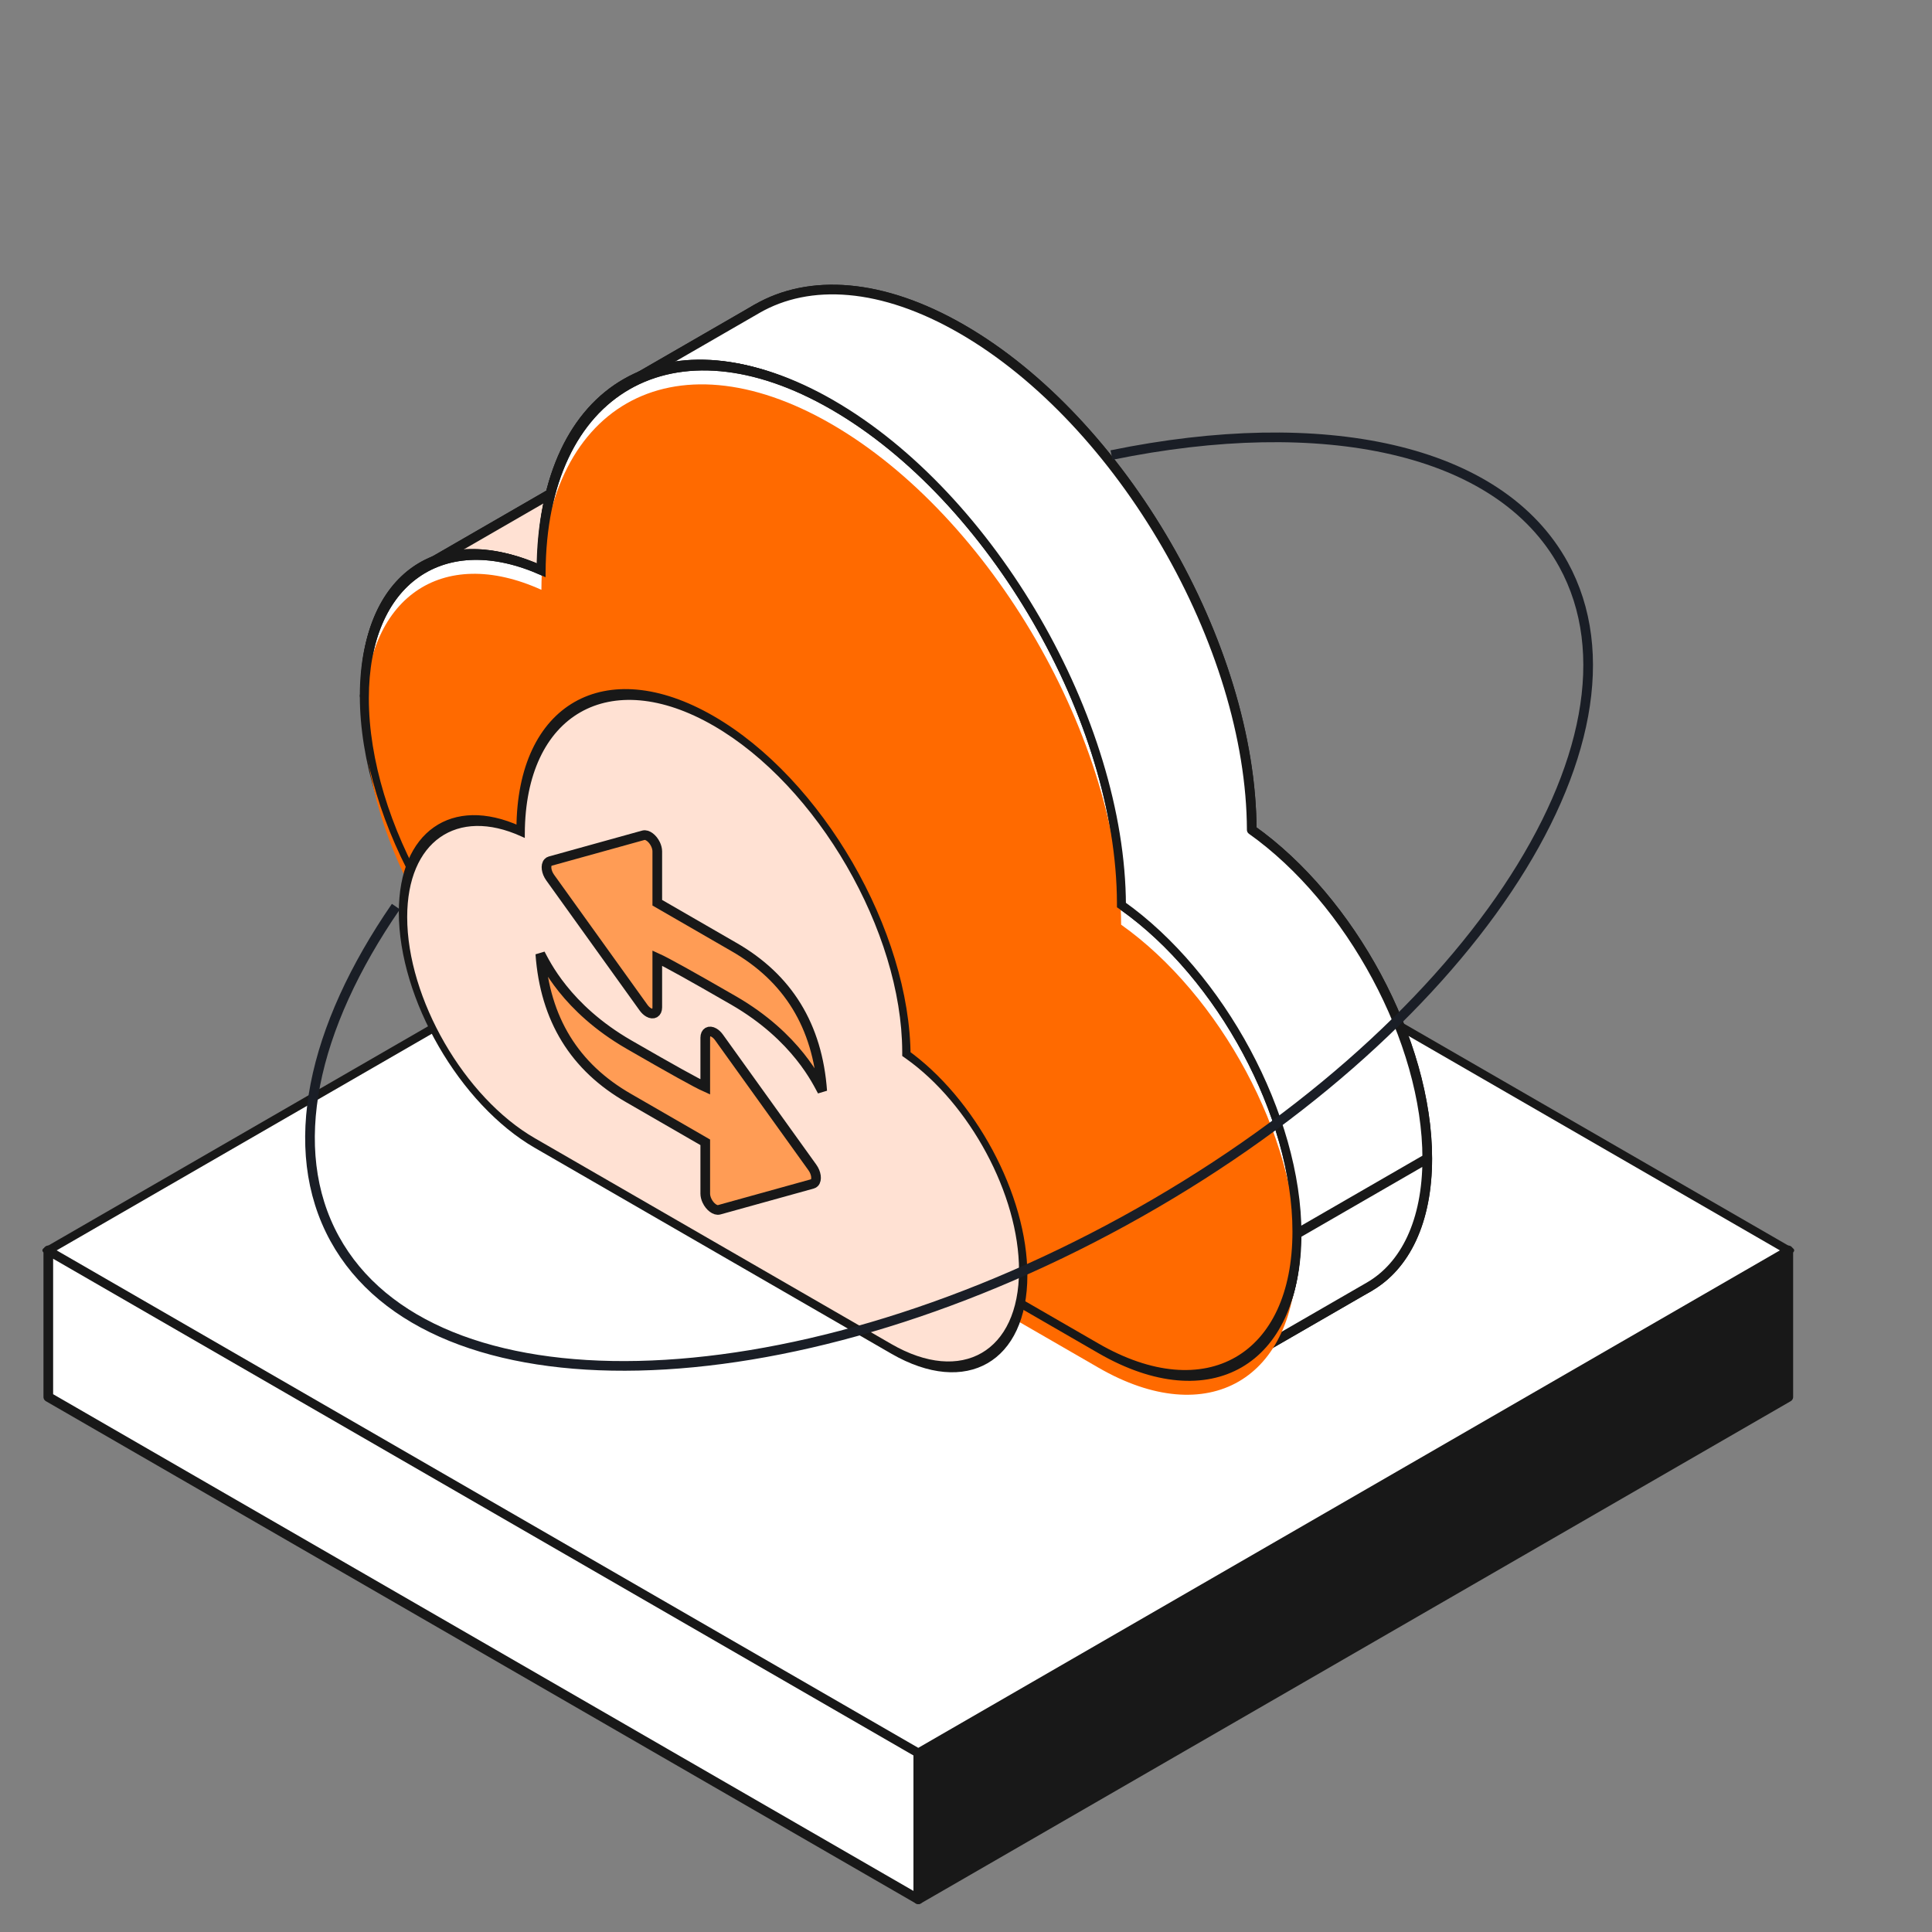 <svg width="100" height="100" viewBox="0 0 100 100" fill="none" xmlns="http://www.w3.org/2000/svg">
<rect x="0" y="0" width="100" height="100" fill="#808080" stroke="none"/>
<mask id="mask0_307_12584" style="mask-type:alpha" maskUnits="userSpaceOnUse" x="0" y="0" width="100" height="100">
<rect width="100" height="100" fill="#D9D9D9"/>
</mask>
<g mask="url(#mask0_307_12584)">
<path d="M2.5 72.308L47.531 46.31L92.562 72.308L47.531 98.307L2.5 72.308Z" fill="#181818"/>
<path d="M2.5 64.719L47.531 90.718V98.307L2.5 72.308V64.719Z" fill="white" stroke="#181818" stroke-width="0.5" stroke-linejoin="round"/>
<path d="M47.531 90.718L92.562 64.719V72.308L47.531 98.307V90.718Z" fill="#181818" stroke="#181818" stroke-width="0.5" stroke-linejoin="round"/>
<rect width="51.998" height="51.998" transform="matrix(0.866 -0.5 0.866 0.5 2.5 64.719)" fill="white" stroke="#181818" stroke-width="0.5" stroke-linejoin="round"/>
<path d="M64.79 42.953C69.902 46.575 73.875 53.88 73.875 59.963C73.875 63.233 72.727 65.53 70.872 66.602C69.016 67.674 66.452 67.519 63.62 65.884L35.891 49.874C30.227 46.605 25.636 38.652 25.636 32.112C25.636 28.843 26.783 26.545 28.639 25.474C30.25 24.544 32.394 24.537 34.783 25.621C34.801 20.878 36.477 17.545 39.177 15.985C41.892 14.417 45.643 14.643 49.786 17.035C58.053 21.808 64.757 33.398 64.79 42.953Z" fill="#84A1FF" stroke="#181818" stroke-width="0.5"/>
<path d="M18.875 36.016C18.875 42.556 23.466 50.508 29.13 53.778L35.892 49.874C30.228 46.605 25.637 38.652 25.637 32.112L18.875 36.016Z" fill="#84A1FF" stroke="#181818" stroke-width="0.5" stroke-linejoin="round"/>
<path d="M21.878 29.378C20.023 30.449 18.875 32.747 18.875 36.016L25.637 32.112C25.637 28.843 26.785 26.545 28.64 25.474L21.878 29.378Z" fill="#84A1FF" stroke="#181818" stroke-width="0.5" stroke-linejoin="round"/>
<path d="M29.13 53.778L56.859 69.788L63.621 65.884L35.892 49.874L29.13 53.778Z" fill="#84A1FF" stroke="#181818" stroke-width="0.5" stroke-linejoin="round"/>
<path d="M28.022 29.525C25.632 28.442 23.489 28.448 21.878 29.377L28.639 25.474C30.25 24.544 32.394 24.537 34.783 25.621L28.022 29.525Z" fill="#FFE1D3" stroke="#181818" stroke-width="0.5" stroke-linejoin="round"/>
<path d="M32.418 19.889C29.718 21.449 28.042 24.782 28.024 29.525L34.786 25.621C34.804 20.878 36.48 17.545 39.179 15.985L32.418 19.889Z" fill="#84A1FF" stroke="#181818" stroke-width="0.5" stroke-linejoin="round"/>
<path d="M56.858 69.788C59.691 71.423 62.255 71.578 64.11 70.506L70.871 66.603C69.015 67.674 66.452 67.519 63.62 65.884L56.858 69.788Z" fill="#84A1FF" stroke="#181818" stroke-width="0.5" stroke-linejoin="round"/>
<path fill-rule="evenodd" clip-rule="evenodd" d="M43.026 20.939C38.883 18.548 35.133 18.321 32.418 19.888L39.178 15.985C41.893 14.417 45.644 14.643 49.788 17.035L49.788 17.035C58.053 21.808 64.758 33.398 64.79 42.953L64.79 42.953C69.902 46.575 73.875 53.881 73.875 59.964L67.113 63.868C67.113 57.785 63.14 50.479 58.028 46.857L58.028 46.857C57.996 37.302 51.291 25.712 43.025 20.939L43.026 20.939ZM67.113 63.867C67.113 67.137 65.966 69.434 64.11 70.506L70.872 66.602C72.728 65.53 73.875 63.233 73.875 59.963L67.113 63.867Z" fill="white"/>
<path d="M43.026 20.939L43.151 21.156C43.228 21.111 43.276 21.028 43.276 20.939C43.276 20.85 43.228 20.767 43.151 20.723L43.026 20.939ZM32.418 19.888L32.293 19.671C32.173 19.74 32.133 19.893 32.202 20.013C32.271 20.132 32.423 20.173 32.543 20.104L32.418 19.888ZM39.178 15.985L39.303 16.202L39.303 16.201L39.178 15.985ZM49.788 17.035L49.913 17.252C49.99 17.207 50.038 17.125 50.038 17.035C50.038 16.946 49.99 16.863 49.913 16.819L49.788 17.035ZM49.788 17.035L49.662 16.819C49.585 16.864 49.538 16.946 49.538 17.036C49.538 17.125 49.585 17.207 49.663 17.252L49.788 17.035ZM64.79 42.953L64.913 43.171C64.992 43.126 65.041 43.043 65.04 42.952L64.79 42.953ZM64.79 42.953L64.667 42.735C64.592 42.777 64.544 42.854 64.54 42.94C64.535 43.026 64.575 43.108 64.645 43.157L64.79 42.953ZM73.875 59.964L74 60.18C74.077 60.135 74.125 60.053 74.125 59.964H73.875ZM67.113 63.868H66.863C66.863 63.957 66.91 64.039 66.988 64.084C67.065 64.129 67.16 64.129 67.238 64.084L67.113 63.868ZM58.028 46.857L57.905 46.639C57.83 46.681 57.782 46.758 57.778 46.844C57.773 46.93 57.813 47.012 57.883 47.061L58.028 46.857ZM58.028 46.857L58.151 47.075C58.23 47.03 58.279 46.947 58.278 46.856L58.028 46.857ZM43.025 20.939L42.9 20.723C42.823 20.768 42.775 20.85 42.775 20.939C42.775 21.029 42.823 21.111 42.9 21.156L43.025 20.939ZM64.11 70.506L63.985 70.289C63.866 70.359 63.825 70.511 63.894 70.631C63.963 70.751 64.116 70.791 64.235 70.722L64.11 70.506ZM67.113 63.867L66.988 63.651C66.911 63.696 66.863 63.778 66.863 63.867H67.113ZM70.872 66.602L70.997 66.818L70.997 66.818L70.872 66.602ZM73.875 59.963H74.125C74.125 59.874 74.078 59.791 74 59.747C73.923 59.702 73.828 59.702 73.75 59.747L73.875 59.963ZM43.151 20.723C38.963 18.305 35.113 18.044 32.293 19.671L32.543 20.104C35.153 18.598 38.804 18.791 42.901 21.156L43.151 20.723ZM32.543 20.104L39.303 16.202L39.053 15.769L32.293 19.671L32.543 20.104ZM39.303 16.201C41.913 14.694 45.565 14.886 49.663 17.252L49.913 16.819C45.724 14.4 41.873 14.14 39.053 15.769L39.303 16.201ZM49.663 16.819L49.662 16.819L49.913 17.252L49.913 17.252L49.663 16.819ZM49.663 17.252C53.749 19.611 57.463 23.666 60.16 28.326C62.858 32.987 64.524 38.23 64.54 42.954L65.04 42.952C65.024 38.121 63.322 32.792 60.593 28.076C57.863 23.359 54.092 19.232 49.913 16.819L49.663 17.252ZM64.668 42.735L64.667 42.735L64.912 43.171L64.913 43.171L64.668 42.735ZM74.125 59.964C74.125 56.871 73.116 53.484 71.47 50.417C69.823 47.35 67.528 44.587 64.934 42.749L64.645 43.157C67.164 44.942 69.412 47.642 71.029 50.654C72.647 53.666 73.625 56.973 73.625 59.964H74.125ZM67.238 64.084L74 60.18L73.75 59.747L66.988 63.651L67.238 64.084ZM57.883 47.061C60.402 48.846 62.65 51.546 64.267 54.558C65.885 57.57 66.863 60.877 66.863 63.868H67.363C67.363 60.775 66.354 57.388 64.708 54.321C63.061 51.255 60.766 48.491 58.172 46.653L57.883 47.061ZM57.906 46.639L57.905 46.639L58.15 47.075L58.151 47.075L57.906 46.639ZM58.278 46.856C58.262 42.025 56.561 36.696 53.831 31.979C51.101 27.263 47.33 23.136 43.15 20.723L42.9 21.156C46.986 23.515 50.701 27.569 53.398 32.23C56.096 36.89 57.763 42.134 57.778 46.858L58.278 46.856ZM43.15 21.156L43.151 21.156L42.901 20.723L42.9 20.723L43.15 21.156ZM64.236 70.722C66.195 69.59 67.363 67.189 67.363 63.867H66.863C66.863 67.084 65.736 69.278 63.985 70.289L64.236 70.722ZM70.747 66.385L63.985 70.289L64.235 70.722L70.997 66.818L70.747 66.385ZM73.625 59.963C73.625 63.18 72.498 65.374 70.747 66.385L70.997 66.818C72.957 65.686 74.125 63.285 74.125 59.963H73.625ZM67.238 64.084L74 60.18L73.75 59.747L66.988 63.651L67.238 64.084ZM32.541 20.106L32.543 20.104L32.293 19.671L32.291 19.673L32.541 20.106Z" fill="#181818"/>
<path fill-rule="evenodd" clip-rule="evenodd" d="M28.023 29.529C28.059 20.017 34.762 16.173 43.026 20.944C51.292 25.716 57.997 37.306 58.029 46.861C63.142 50.484 67.114 57.788 67.114 63.871C67.114 70.411 62.523 73.062 56.859 69.792L29.13 53.783C23.466 50.513 18.875 42.56 18.875 36.021C18.875 29.913 22.88 27.197 28.023 29.529Z" fill="white"/>
<path d="M28.023 29.529L28.046 29.791L28.239 29.878L28.24 29.655L28.023 29.529ZM43.026 20.944L43.026 20.694L43.026 20.944ZM58.029 46.861L57.813 46.737L57.813 46.96L58.005 47.096L58.029 46.861ZM56.859 69.792L56.859 70.042L56.859 69.792ZM29.13 53.783L29.13 54.033L29.13 53.783ZM28.24 29.655C28.275 20.281 34.882 16.491 43.026 21.194L43.026 20.694C34.643 15.854 27.843 19.754 27.807 29.403L28.24 29.655ZM43.026 21.194C51.173 25.897 57.781 37.32 57.813 46.737L58.246 46.985C58.213 37.293 51.412 25.535 43.026 20.694L43.026 21.194ZM58.005 47.096C63.009 50.641 66.897 57.792 66.897 63.746L67.331 63.996C67.331 57.785 63.274 50.326 58.054 46.627L58.005 47.096ZM66.897 63.746C66.897 70.148 62.403 72.743 56.859 69.542L56.859 70.042C62.642 73.381 67.331 70.674 67.331 63.996L66.897 63.746ZM56.859 69.542L29.13 53.533L29.13 54.033L56.859 70.042L56.859 69.542ZM29.13 53.533C23.586 50.332 19.091 42.547 19.091 36.146L18.659 35.896C18.659 42.574 23.347 50.694 29.13 54.033L29.13 53.533ZM19.091 36.146C19.091 30.167 23.012 27.508 28.046 29.791L28 29.267C22.748 26.886 18.659 29.659 18.659 35.896L19.091 36.146Z" fill="#181818"/>
<path fill-rule="evenodd" clip-rule="evenodd" d="M28.023 30.529C28.059 21.017 34.762 17.172 43.026 21.944C51.292 26.716 57.997 38.306 58.029 47.861C63.142 51.483 67.114 58.788 67.114 64.871C67.114 71.411 62.523 74.062 56.859 70.792L29.13 54.782C23.466 51.513 18.875 43.56 18.875 37.02C18.875 30.913 22.88 28.197 28.023 30.529Z" fill="#FF6A00"/>
<path d="M28.023 29.529L28.046 29.791L28.239 29.878L28.24 29.655L28.023 29.529ZM43.026 20.944L43.026 20.694L43.026 20.944ZM58.029 46.861L57.813 46.737L57.813 46.96L58.005 47.095L58.029 46.861ZM56.859 69.792L56.859 70.042L56.859 69.792ZM29.13 53.782L29.13 54.032L29.13 53.782ZM28.24 29.655C28.275 20.28 34.882 16.491 43.026 21.194L43.026 20.694C34.643 15.854 27.843 19.754 27.807 29.403L28.24 29.655ZM43.026 21.194C51.173 25.897 57.781 37.32 57.813 46.737L58.246 46.985C58.213 37.292 51.412 25.535 43.026 20.694L43.026 21.194ZM58.005 47.095C63.009 50.641 66.897 57.792 66.897 63.746L67.331 63.996C67.331 57.785 63.274 50.326 58.054 46.627L58.005 47.095ZM66.897 63.746C66.897 70.148 62.403 72.743 56.859 69.542L56.859 70.042C62.642 73.381 67.331 70.674 67.331 63.996L66.897 63.746ZM56.859 69.542L29.13 53.532L29.13 54.032L56.859 70.042L56.859 69.542ZM29.13 53.532C23.586 50.332 19.091 42.547 19.091 36.145L18.659 35.895C18.659 42.573 23.347 50.694 29.13 54.032L29.13 53.532ZM19.091 36.145C19.091 30.167 23.012 27.508 28.046 29.791L28 29.267C22.748 26.886 18.659 29.658 18.659 35.895L19.091 36.145Z" fill="#181818"/>
<path fill-rule="evenodd" clip-rule="evenodd" d="M46.915 54.558C50.317 56.969 52.96 61.83 52.96 65.877C52.96 70.229 49.905 71.993 46.136 69.817L27.684 59.164C23.915 56.988 20.859 51.696 20.859 47.344C20.859 43.279 23.525 41.472 26.947 43.024C26.971 36.694 31.432 34.136 36.931 37.311C42.432 40.487 46.894 48.2 46.915 54.558Z" fill="#FFE1D3"/>
<path d="M46.915 54.558L46.699 54.434L46.699 54.657L46.891 54.792L46.915 54.558ZM46.136 69.817L46.136 69.567L46.136 69.817ZM27.684 59.164L27.684 58.914L27.684 59.164ZM26.947 43.024L26.97 43.286L27.163 43.373L27.164 43.15L26.947 43.024ZM36.931 37.311L36.931 37.061L36.931 37.311ZM46.891 54.792C50.184 57.126 52.744 61.833 52.744 65.752L53.177 66.002C53.177 61.826 50.45 56.811 46.939 54.324L46.891 54.792ZM52.744 65.752C52.744 69.966 49.785 71.674 46.136 69.567L46.136 70.067C50.025 72.312 53.177 70.493 53.177 66.002L52.744 65.752ZM46.136 69.567L27.684 58.914L27.684 59.414L46.136 70.067L46.136 69.567ZM27.684 58.914C24.034 56.807 21.076 51.683 21.076 47.469L20.643 47.219C20.643 51.709 23.795 57.169 27.684 59.414L27.684 58.914ZM21.076 47.469C21.076 43.533 23.657 41.783 26.97 43.286L26.924 42.762C23.393 41.161 20.643 43.025 20.643 47.219L21.076 47.469ZM27.164 43.15C27.187 36.958 31.551 34.455 36.931 37.561L36.931 37.061C31.312 33.817 26.755 36.431 26.731 42.898L27.164 43.15ZM36.931 37.561C42.313 40.668 46.678 48.214 46.699 54.434L47.132 54.682C47.11 48.186 42.551 40.306 36.931 37.061L36.931 37.561Z" fill="#181818"/>
<path d="M36.955 53.45C37.049 53.504 37.14 53.59 37.216 53.696L42.048 60.427C42.252 60.711 42.3 61.065 42.156 61.217C42.129 61.246 42.095 61.266 42.056 61.277L37.224 62.618C37.023 62.674 36.741 62.462 36.592 62.145C36.535 62.022 36.504 61.895 36.504 61.783L36.504 59.126L32.553 56.845C29.738 55.238 28.209 52.749 27.967 49.377C28.211 49.814 29.281 52.177 32.553 54.066C34.735 55.325 36.051 56.057 36.504 56.26L36.504 53.711C36.504 53.423 36.706 53.306 36.955 53.45ZM33.933 43.706C33.99 43.83 34.021 43.956 34.021 44.068L34.021 46.725L37.972 49.006C40.787 50.613 42.316 53.102 42.558 56.474C42.313 56.037 41.244 53.675 37.972 51.785C35.79 50.526 34.473 49.794 34.021 49.591L34.021 52.141C34.021 52.429 33.819 52.545 33.57 52.401C33.476 52.347 33.385 52.261 33.309 52.155L28.477 45.424C28.273 45.14 28.225 44.787 28.369 44.635C28.396 44.605 28.43 44.585 28.469 44.574L33.301 43.233C33.501 43.177 33.784 43.389 33.933 43.706Z" fill="#FF9C55" stroke="#181818" stroke-width="0.5"/>
<path d="M57.53 23.554C68.446 21.313 77.607 23.172 80.927 29.224C85.934 38.353 75.754 53.563 58.19 63.197C40.625 72.831 22.328 73.241 17.32 64.112C14.764 59.452 16.167 53.205 20.49 46.925" stroke="#1A1E26" stroke-width="0.5"/>
</g>
</svg>
